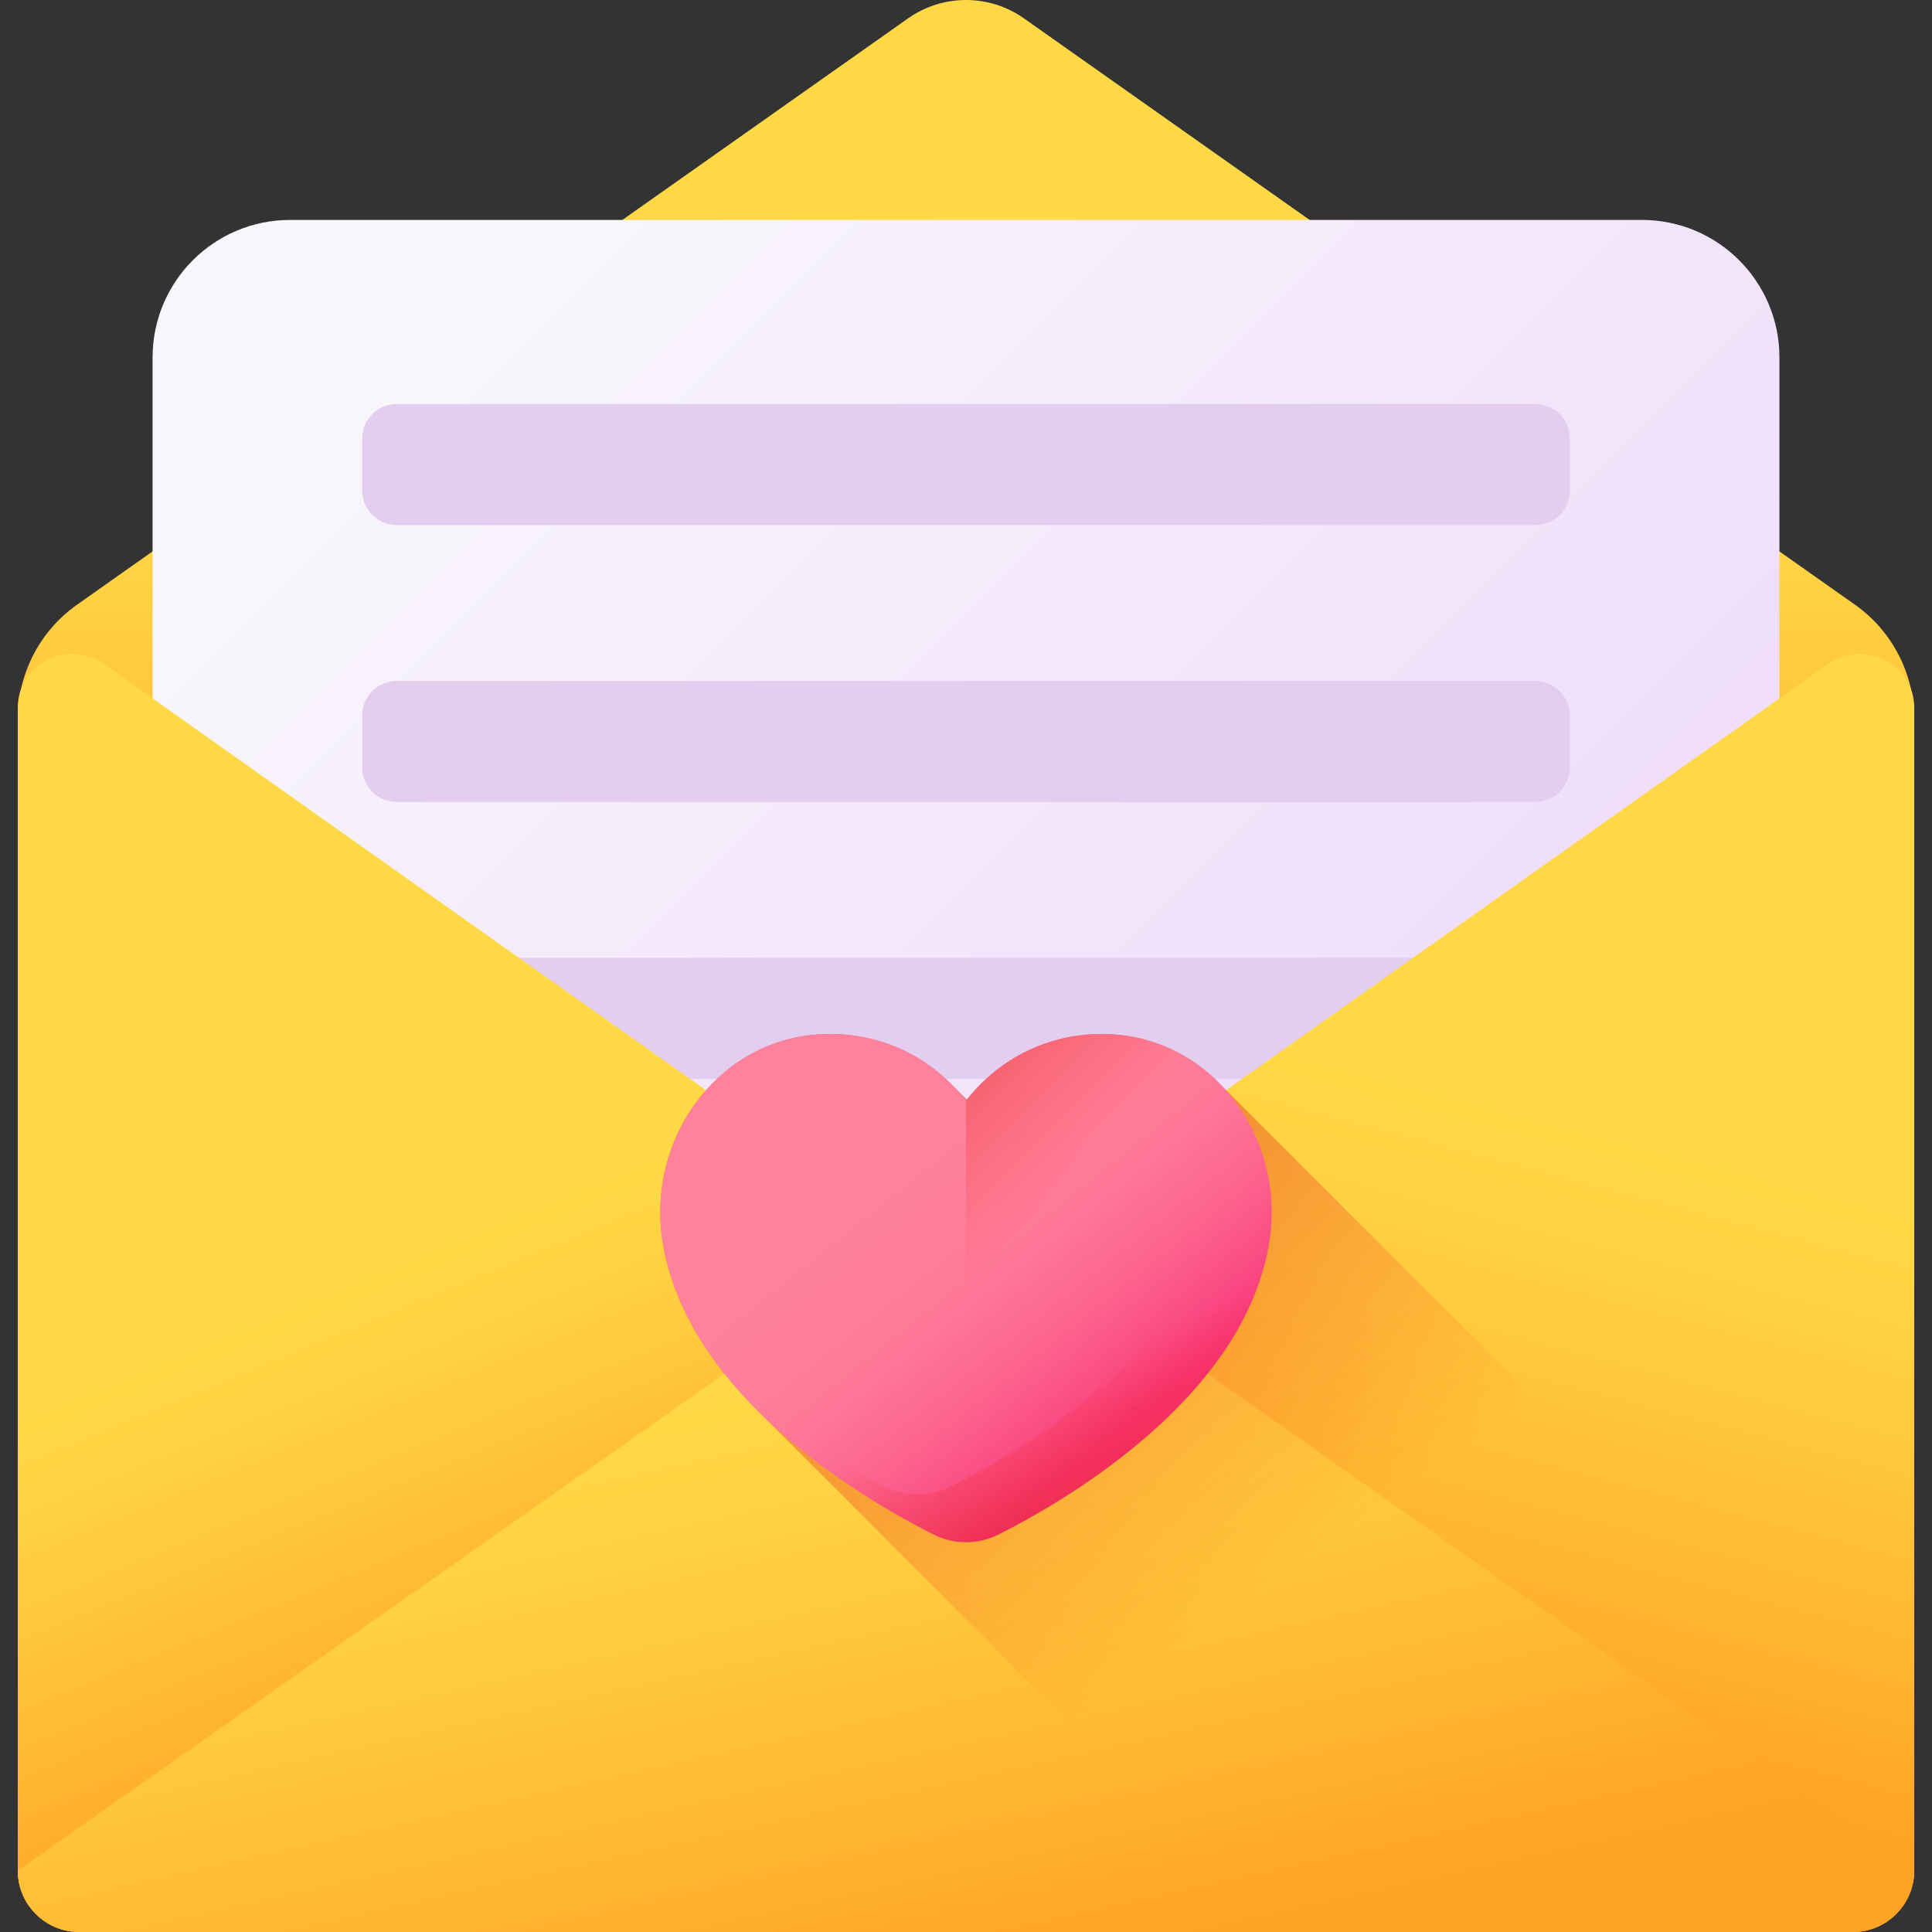 <svg xmlns="http://www.w3.org/2000/svg" xmlns:xlink="http://www.w3.org/1999/xlink" id="Capa_1" enable-background="new 0 0 510 510" height="512" viewBox="0 0 510 510" width="512"><rect x="0" y="0" width="510" height="510" fill="#333333" stroke="none"/><linearGradient id="lg1"><stop offset="0" stop-color="#ffd945"/><stop offset=".304" stop-color="#ffcd3e"/><stop offset=".856" stop-color="#ffad2b"/><stop offset="1" stop-color="#ffa325"/></linearGradient><linearGradient id="SVGID_1_" gradientUnits="userSpaceOnUse" x1="255" x2="255" xlink:href="#lg1" y1="125.314" y2="275.513"/><linearGradient id="SVGID_2_" gradientUnits="userSpaceOnUse" x1="97.443" x2="337.075" y1="106.088" y2="345.72"><stop offset="0" stop-color="#f8f6fb"/><stop offset="1" stop-color="#efdcfb"/></linearGradient><linearGradient id="SVGID_3_" gradientUnits="userSpaceOnUse" x1="94.235" x2="144.034" xlink:href="#lg1" y1="337" y2="457.763"/><linearGradient id="SVGID_4_" gradientUnits="userSpaceOnUse" x1="414.45" x2="373.39" xlink:href="#lg1" y1="295.71" y2="452.483"/><linearGradient id="SVGID_5_" gradientUnits="userSpaceOnUse" x1="225.123" x2="261.375" xlink:href="#lg1" y1="360.746" y2="523.257"/><linearGradient id="lg2"><stop offset="0" stop-color="#f82814" stop-opacity="0"/><stop offset="1" stop-color="#c0272d"/></linearGradient><linearGradient id="SVGID_6_" gradientUnits="userSpaceOnUse" x1="344.809" x2="187.392" xlink:href="#lg2" y1="411.212" y2="184.315"/><linearGradient id="SVGID_7_" gradientUnits="userSpaceOnUse" x1="241.688" x2="298.101" y1="305.519" y2="375.956"><stop offset="0" stop-color="#ff819c"/><stop offset=".259" stop-color="#ff7e9a"/><stop offset=".476" stop-color="#fe7396"/><stop offset=".676" stop-color="#fc628e"/><stop offset=".867" stop-color="#fa4a83"/><stop offset="1" stop-color="#f83479"/></linearGradient><linearGradient id="SVGID_8_" gradientUnits="userSpaceOnUse" x1="276.041" x2="307.614" xlink:href="#lg2" y1="363.903" y2="437.329"/><linearGradient id="SVGID_9_" gradientUnits="userSpaceOnUse" x1="268.344" x2="194.091" xlink:href="#lg2" y1="326.031" y2="250.322"/><g><path d="m489.081 510h-468.162c-8.96 0-16.223-7.263-16.223-16.223v-303.971c0-12.006 5.835-23.263 15.645-30.185l219.348-154.763c9.18-6.477 21.441-6.477 30.621 0l219.349 154.764c9.81 6.922 15.645 18.179 15.645 30.185v303.971c0 8.959-7.263 16.222-16.223 16.222z" fill="url(#SVGID_1_)"/><path d="m469.723 447.969h-429.446v-353.61c0-20.048 16.252-36.301 36.301-36.301h356.844c20.048 0 36.301 16.252 36.301 36.301z" fill="url(#SVGID_2_)"/><g fill="#e3ceef"><path d="m405.263 138.606h-300.526c-5.05 0-9.143-4.094-9.143-9.143v-13.67c0-5.05 4.094-9.143 9.143-9.143h300.526c5.05 0 9.143 4.094 9.143 9.143v13.67c0 5.05-4.093 9.143-9.143 9.143z"/><path d="m405.263 211.705h-300.526c-5.05 0-9.143-4.094-9.143-9.143v-13.67c0-5.05 4.094-9.143 9.143-9.143h300.526c5.05 0 9.143 4.094 9.143 9.143v13.67c0 5.05-4.093 9.143-9.143 9.143z"/><path d="m405.263 284.805h-300.526c-5.05 0-9.143-4.094-9.143-9.143v-13.67c0-5.05 4.094-9.143 9.143-9.143h300.526c5.05 0 9.143 4.094 9.143 9.143v13.67c0 5.049-4.093 9.143-9.143 9.143z"/></g><path d="m20.919 510c-8.96 0-16.223-7.263-16.223-16.223v-306.894c0-.32.009-.638.028-.953.648-11.18 13.683-17.049 22.823-10.578l215.76 152.746c9.341 6.613 9.288 20.49-.102 27.033z" fill="url(#SVGID_3_)"/><path d="m489.081 510c8.96 0 16.223-7.263 16.223-16.223v-306.894c0-.32-.009-.638-.028-.953-.648-11.18-13.683-17.049-22.823-10.578l-215.76 152.746c-9.341 6.613-9.288 20.49.102 27.033z" fill="url(#SVGID_4_)"/><path d="m489.081 510h-468.162c-8.96 0-16.223-7.263-16.223-16.223l234.425-164.787c9.527-6.697 22.232-6.697 31.759 0l234.424 164.786c0 8.961-7.263 16.224-16.223 16.224z" fill="url(#SVGID_5_)"/><path d="m322.538 286.635c-7.823-8.268-18.161-13.082-29.517-13.635-.745-.036-1.5-.055-2.243-.055-11.87 0-23.074 4.574-31.55 12.879-1.441 1.412-2.772 2.908-3.996 4.472-.24-.246-4.003-4.023-4.461-4.472-8.476-8.306-19.681-12.88-31.55-12.88-.743 0-1.498.018-2.243.055-12.668.617-24.08 6.522-32.133 16.627-8.696 10.911-12.254 25.191-9.762 39.181 2.75 15.436 11.417 30.356 25.792 44.457l136.736 136.736h151.47c8.96 0 16.223-7.263 16.223-16.223v-24.376z" fill="url(#SVGID_6_)"/><g><path d="m255 407.109c-2.929 0-5.863-.694-8.484-2.005-7.922-3.965-23.393-12.466-37.986-24.86-18.984-16.123-30.237-33.428-33.445-51.436-2.492-13.989 1.066-28.27 9.762-39.18 8.053-10.104 19.465-16.009 32.133-16.627.745-.036 1.5-.055 2.243-.055 11.869 0 23.073 4.574 31.55 12.88 1.531 1.5 2.943 3.092 4.228 4.763 1.286-1.671 2.698-3.263 4.229-4.764 8.476-8.305 19.681-12.879 31.55-12.879.743 0 1.498.018 2.243.055 12.668.617 24.08 6.522 32.134 16.628 8.696 10.911 12.253 25.191 9.761 39.18-3.208 18.008-14.46 35.313-33.445 51.436-14.593 12.393-30.063 20.895-37.986 24.86-2.624 1.311-5.558 2.004-8.487 2.004z" fill="url(#SVGID_7_)"/><path d="m325.155 289.628c-3.019-3.788-6.509-6.985-10.361-9.536 7.032 10.442 9.758 23.385 7.495 36.089-3.208 18.008-14.46 35.313-33.445 51.436-14.593 12.393-30.063 20.895-37.986 24.86-2.621 1.312-5.555 2.005-8.484 2.005s-5.863-.693-8.484-2.005c-7.922-3.965-23.393-12.466-37.986-24.86-.625-.531-1.241-1.063-1.849-1.597 4.18 4.832 9.005 9.577 14.476 14.224 14.594 12.394 30.064 20.895 37.986 24.86 2.621 1.312 5.555 2.005 8.484 2.005s5.863-.693 8.484-2.005c7.923-3.965 23.393-12.467 37.986-24.86 18.984-16.123 30.237-33.429 33.445-51.436 2.492-13.989-1.065-28.27-9.761-39.18z" fill="url(#SVGID_8_)"/><path d="m293.021 273c-.745-.036-1.5-.055-2.243-.055-11.869 0-23.074 4.574-31.55 12.879-1.531 1.5-2.942 3.092-4.228 4.763v116.521c2.929 0 5.863-.693 8.484-2.005 7.923-3.965 23.393-12.467 37.986-24.86 18.984-16.123 30.237-33.428 33.445-51.436 2.492-13.989-1.065-28.269-9.761-39.18-8.052-10.105-19.465-16.01-32.133-16.627z" fill="url(#SVGID_9_)"/></g></g></svg>